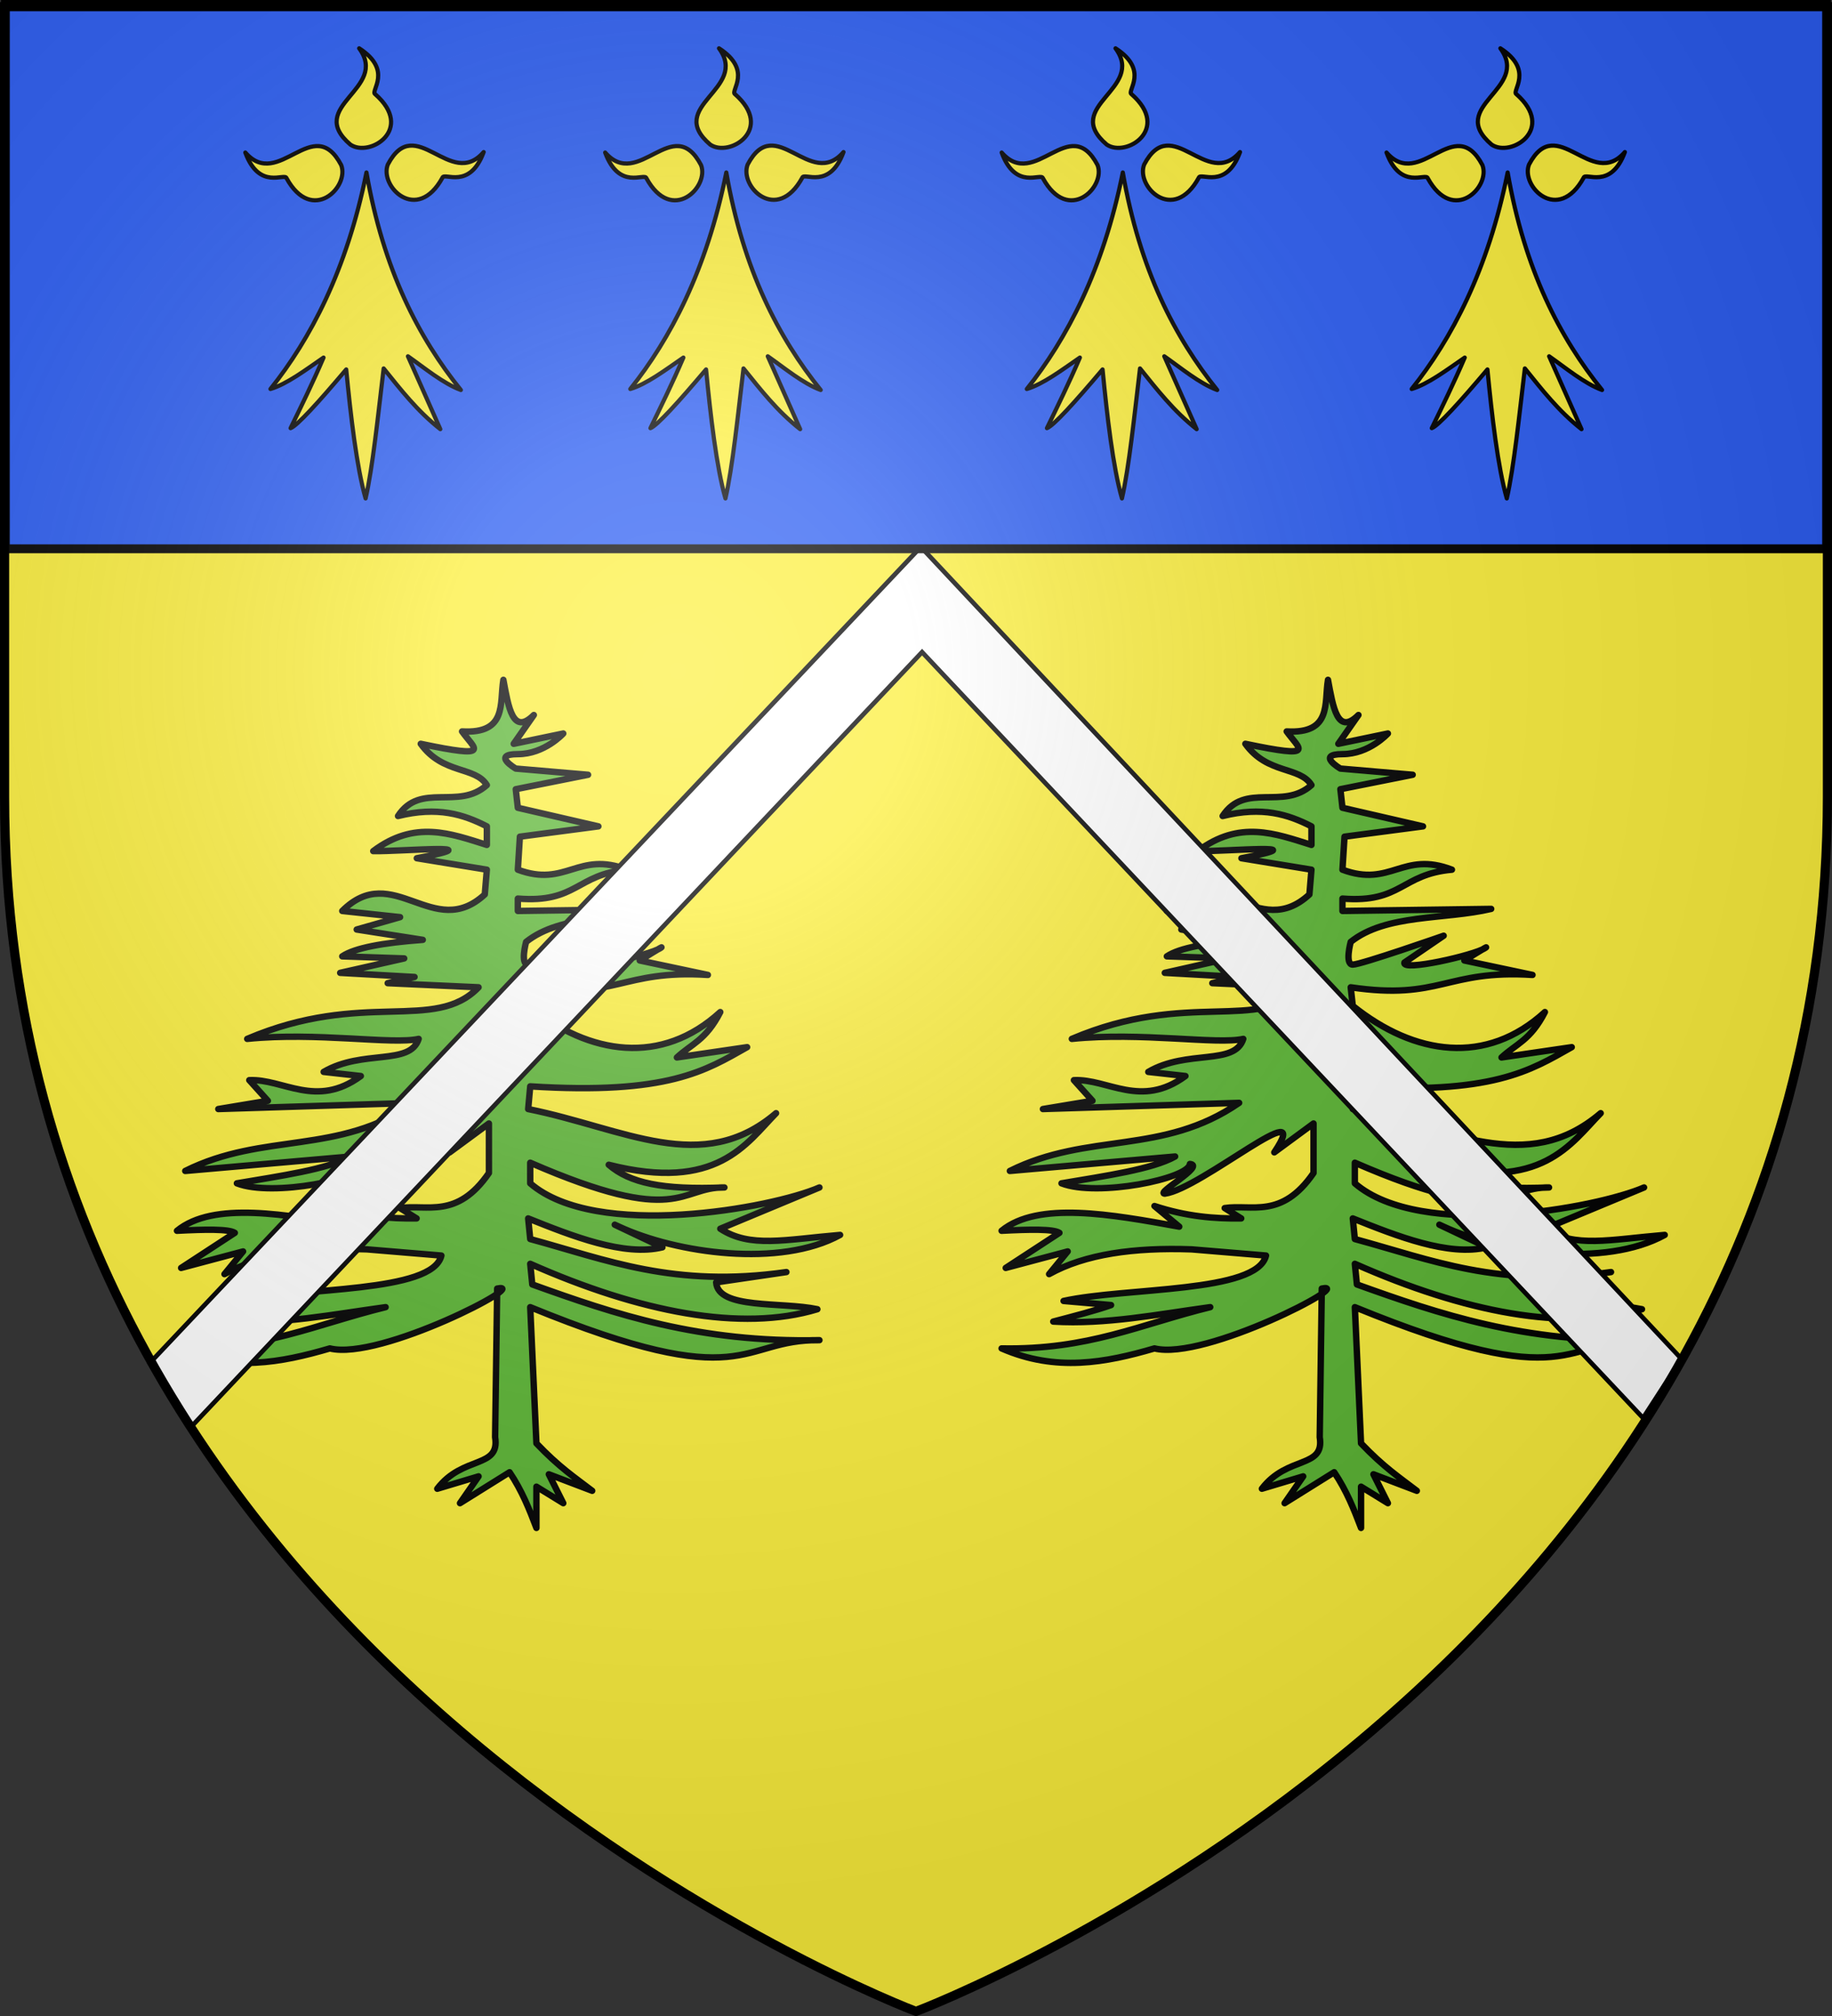 <svg xmlns="http://www.w3.org/2000/svg" xmlns:xlink="http://www.w3.org/1999/xlink" width="600" height="660" version="1.0"><rect width="100%" height="100%" fill="#333333" stroke="none"/><desc>Flag of Canton of Valais (Wallis)</desc><defs><radialGradient xlink:href="#b" id="d" cx="221.445" cy="226.331" r="300" fx="221.445" fy="226.331" gradientTransform="matrix(1.353 0 0 1.349 -77.63 -85.747)" gradientUnits="userSpaceOnUse"/><linearGradient id="b"><stop offset="0" style="stop-color:#fff;stop-opacity:.314"/><stop offset=".19" style="stop-color:#fff;stop-opacity:.251"/><stop offset=".6" style="stop-color:#6b6b6b;stop-opacity:.125"/><stop offset="1" style="stop-color:#000;stop-opacity:.125"/></linearGradient></defs><g style="display:inline"><path d="M300 658.5s298.5-112.32 298.5-397.772V2.176H1.5v258.552C1.5 546.18 300 658.5 300 658.5" style="fill:#fcef3c;fill-opacity:1;fill-rule:evenodd;stroke:none;stroke-width:1px;stroke-linecap:butt;stroke-linejoin:miter;stroke-opacity:1"/></g><path d="M434.932 222.566c-1.287 7.641 1.36 17.737-13.532 16.889 4.12 5.773 10.251 9.047-13.531 4.053 7.217 10.06 17.816 7.292 21.65 13.512-9.302 8.365-21.774-1.1-29.092 10.133 12.968-3.229 21.48-.523 29.092 3.378v6.08c-11.853-3.722-23.607-8.237-37.211 2.026 9.232.168 40.72-2.694 14.269 2.332l22.942 3.748-.676 8.107c-16.78 15.499-30.025-11.236-46.684 5.405l18.944 2.026-14.208 4.054 21.65 3.377c-13.08.946-22.321 2.659-26.386 5.405l20.297.675-20.973 4.73 24.356 1.35-8.795 2.027 29.77 1.351c-14.378 14.94-37.751.671-75.777 16.89 22.778-2.327 47.585 1.958 56.155 0-2.798 8.852-18.358 3.351-31.122 10.808l12.178 1.351c-14.633 10.737-25.379.85-36.535 1.351l6.09 6.756-16.238 2.702 64.274-2.026c-25.033 17.263-49.39 9.457-75.1 22.293l54.126-4.729c-7.425 4.17-22.864 6.34-37.211 8.782 11.767 4.576 41.664-1.506 42.052-6.34 5.283.518-11.434 9.614-8.223 9.718 11.828-1.508 49.444-33.742 35.858-13.511l12.855-9.458v16.214c-10.476 15.222-20.355 10.144-29.093 11.484l5.413 3.378c-8.728.135-17.895-.608-28.416-4.053l8.119 6.755c-22.262-4.04-46.29-8.408-58.186 1.351 9.11-.472 16.978-.635 18.944.676l-17.59 11.484 20.297-5.404-6.09 7.43c11.725-6.532 27.748-8.773 46.684-8.106l24.357 2.027c-2.904 12.336-45.664 10.332-66.305 14.862l15.562 1.351c-5.082 1.802-12.126 3.603-18.945 5.405 17.14 1.043 34.28-2.395 51.42-4.729-22.977 5.627-39.873 14.056-68.334 13.511 17.8 7.763 34.048 4.681 50.067 0 16.52 4.124 66.335-21.948 54.802-19.591l-.676 48.64c1.669 10.368-10.587 5.908-18.944 16.89l13.531-4.054-6.09 8.782 16.239-10.133c4.088 6.08 6.474 12.16 8.795 18.24V486.71l8.796 5.404-4.736-9.458 14.208 5.405c-5.672-4.345-10.89-7.786-18.268-15.538l-2.03-44.587c71.734 29.381 68.18 10.436 94.72 10.809-39.453.857-66.956-8.514-94.043-18.24l-.677-6.756c35.71 15.817 69.133 22.407 94.044 14.863-11.8-2.5-32.546.104-33.152-8.783l23.004-3.378c-36.863 5.281-59.046-4.094-83.896-10.809l-.676-6.755c14.368 5.754 31.376 12.527 43.977 9.458 0 0-21.233-10.027-14.208-6.756 18.875 8.788 52.801 13.49 72.394 2.702-18.22 1.53-29.462 4.35-39.242-2.026l32.476-13.512c-15.496 6.761-73.075 17.361-94.72-1.35v-6.756c49.096 21.372 48.742 7.9 63.597 8.106-20.459.838-30.99-1.482-37.888-7.43 35.413 8.958 45.061-6.935 54.803-16.89-24.238 20.71-49.642 4.984-81.19-1.35l.677-7.432c45.138 2.863 57.477-5.19 71.04-12.835l-23.003 3.377c4.736-4.443 9.472-5.592 14.208-14.862-19.171 17.53-42.65 14.229-62.921-2.027l-.677-6.08c29.492 4.349 31.127-5.842 59.539-4.053l-22.327-4.729s9.021-5.547 6.766-4.053c-3.474 2.3-27.415 7.809-26.387 4.729l12.855-8.783s-27.063 9.458-29.77 9.458c-2.705 0-.676-7.431-.676-7.431 11.574-9.237 30.671-7.206 46.007-10.809l-48.713.676v-4.054c19.395 1.555 19.17-7.997 35.858-9.458-16.19-6.224-20.016 5.914-35.858 0l.677-10.808 25.71-3.378-26.387-6.08-.677-6.08 23.68-4.73-23.68-2.026s-8.119-4.729.677-4.729 14.885-6.755 14.885-6.755l-16.238 3.377 6.595-9.43c-6.91 6.9-8.326-2.66-9.978-11.512z" style="opacity:1;fill:#5ab532;fill-opacity:1;fill-rule:evenodd;stroke:#000;stroke-width:2.098;stroke-linecap:butt;stroke-linejoin:round;stroke-miterlimit:4;stroke-dasharray:none;stroke-opacity:1;display:inline"/><path d="M164.86 222.566c-1.288 7.641 1.36 17.737-13.532 16.89 4.12 5.772 10.25 9.046-13.531 4.052 7.216 10.06 17.816 7.292 21.65 13.512-9.302 8.366-21.775-1.1-29.093 10.133 12.97-3.229 21.48-.523 29.093 3.378v6.08c-11.853-3.722-23.607-8.237-37.211 2.026 9.232.168 40.72-2.694 14.268 2.332l22.943 3.748-.676 8.107c-16.78 15.499-30.026-11.236-46.684 5.405l18.944 2.026-14.208 4.054 21.65 3.378c-13.08.945-22.322 2.658-26.386 5.404l20.297.676-20.974 4.728 24.357 1.352-8.795 2.026 29.769 1.351c-14.377 14.94-37.75.671-75.777 16.89 22.779-2.327 47.586 1.958 56.156 0-2.798 8.852-18.359 3.351-31.122 10.808l12.178 1.351c-14.633 10.737-25.38.85-36.535 1.351l6.09 6.756-16.239 2.702 64.275-2.026c-25.033 17.263-49.39 9.457-75.1 22.293l54.126-4.729c-7.426 4.17-22.864 6.34-37.211 8.782 11.767 4.576 41.664-1.506 42.051-6.34 5.283.518-11.433 9.614-8.223 9.718 11.829-1.508 49.445-33.742 35.859-13.51l12.855-9.459v16.214c-10.476 15.222-20.355 10.144-29.093 11.484l5.413 3.378c-8.728.135-17.896-.608-28.417-4.053l8.12 6.755c-22.262-4.04-46.29-8.408-58.186 1.351 9.11-.472 16.978-.635 18.944.676L59.315 415.1l20.296-5.404-6.089 7.43c11.725-6.532 27.748-8.773 46.684-8.106l24.356 2.027c-2.903 12.336-45.664 10.332-66.304 14.862l15.561 1.351c-5.081 1.802-12.126 3.603-18.944 5.405 17.14 1.043 34.28-2.395 51.42-4.729-22.977 5.628-39.874 14.056-68.334 13.511 17.8 7.763 34.047 4.681 50.066 0 16.52 4.124 66.336-21.948 54.803-19.591l-.677 48.64c1.67 10.368-10.586 5.908-18.944 16.89l13.532-4.054-6.09 8.782 16.238-10.133c4.089 6.08 6.474 12.16 8.796 18.24V486.71l8.795 5.404-4.736-9.458 14.208 5.405c-5.671-4.345-10.89-7.786-18.267-15.538l-2.03-44.587c71.733 29.381 68.18 10.437 94.72 10.809-39.453.857-66.956-8.514-94.043-18.24l-.677-6.756c35.71 15.817 69.132 22.407 94.044 14.863-11.8-2.5-32.547.105-33.152-8.783l23.003-3.378c-36.862 5.281-59.046-4.094-83.895-10.809l-.676-6.755c14.368 5.754 31.376 12.527 43.977 9.458 0 0-21.233-10.027-14.208-6.756 18.875 8.788 52.801 13.491 72.393 2.702-18.22 1.53-29.461 4.35-39.24-2.026l32.475-13.511c-15.496 6.76-73.075 17.36-94.72-1.352v-6.755c49.096 21.372 48.742 7.9 63.597 8.107-20.459.837-30.99-1.483-37.888-7.432 35.413 8.96 45.061-6.934 54.803-16.889-24.238 20.71-49.642 4.984-81.19-1.35l.677-7.432c45.138 2.863 57.477-5.19 71.04-12.835l-23.003 3.377c4.736-4.443 9.472-5.592 14.208-14.862-19.172 17.53-42.65 14.229-62.921-2.027l-.677-6.08c29.492 4.349 31.127-5.842 59.539-4.053l-22.327-4.729s9.02-5.546 6.765-4.053c-3.474 2.3-27.414 7.809-26.386 4.729l12.855-8.783s-27.063 9.458-29.77 9.458c-2.706 0-.676-7.431-.676-7.431 11.574-9.237 30.671-7.206 46.007-10.809l-48.713.676v-4.054c19.395 1.555 19.17-7.997 35.858-9.457-16.19-6.225-20.016 5.913-35.858 0l.676-10.81 25.71-3.377-26.386-6.08-.677-6.08 23.68-4.73-23.68-2.026s-8.119-4.729.677-4.729 14.884-6.755 14.884-6.755l-16.237 3.377 6.595-9.43c-6.91 6.9-8.326-2.66-9.978-11.512z" style="fill:#5ab532;fill-opacity:1;fill-rule:evenodd;stroke:#000;stroke-width:2.098;stroke-linecap:butt;stroke-linejoin:round;stroke-miterlimit:4;stroke-dasharray:none;stroke-opacity:1;display:inline"/><path d="m49.017 446.273 252.57-267.225L550.683 444.85l-12.558 19.38-236.14-250.738-239.152 253.38z" style="fill:#fff;fill-opacity:1;fill-rule:evenodd;stroke:#000;stroke-width:1.5;stroke-linecap:butt;stroke-linejoin:miter;stroke-miterlimit:4;stroke-dasharray:none;stroke-opacity:1"/><g style="fill:#2b5df2;fill-opacity:1;display:inline"><path d="M1.532 2.114h596.466v179.009H1.532z" style="opacity:1;fill:#2b5df2;fill-opacity:1;fill-rule:nonzero;stroke:#000;stroke-width:2.902;stroke-miterlimit:4;stroke-dasharray:none;stroke-opacity:1" transform="translate(.235 -1.46)"/></g><g style="fill:#fcef3c;fill-opacity:1;display:inline"><g style="fill:#fcef3c;fill-opacity:1"><path d="M377.128 135.622c-14.101 70.111-40.388 119.752-68.944 155.439 11.87-3.562 25.215-13.69 38.117-22.55-7.89 18.385-15.78 34.445-23.671 50.668 4.71-1.748 19.66-18.122 39.965-42.146 3.183 33.027 7.487 70.222 13.917 92.616 5.119-22.358 8.906-59.364 12.969-93.342 12.24 15.194 24.13 30.565 40.692 43.598l-23.253-52.318c12.007 8.398 25.275 19.515 38.007 24.2-30.189-37.467-55.61-86.046-67.799-156.165M319.723 139.698c-1.296-4.078-19.538 8.975-29.595-18.388 23.992 27.584 48.78-29.041 68.834 8.941 6.189 15.671-20.922 42.86-39.239 9.447" style="fill:#fcef3c;fill-opacity:1;fill-rule:evenodd;stroke:#000;stroke-width:3;stroke-linecap:round;stroke-linejoin:round;stroke-miterlimit:4;stroke-dasharray:none;stroke-opacity:1" transform="translate(-51.951 -5.375)scale(.456)"/><path d="M431.716 139.348c1.296-4.078 19.537 8.975 29.595-18.387-23.992 27.584-48.78-29.042-68.834 8.94-6.189 15.671 20.922 42.861 39.239 9.447M383.382 79.375c-3.697-2.154 13.021-17.11-11.488-32.894 21.686 29.431-38.984 41.27-6.29 69.127 13.943 9.458 46.392-11.069 17.778-36.233" style="fill:#fcef3c;fill-opacity:1;fill-rule:evenodd;stroke:#000;stroke-width:3;stroke-linecap:round;stroke-linejoin:round;stroke-miterlimit:4;stroke-dasharray:none;stroke-opacity:1;display:inline" transform="translate(-51.951 -5.375)scale(.456)"/></g></g><g style="fill:#fcef3c;fill-opacity:1;display:inline"><g style="fill:#fcef3c;fill-opacity:1"><path d="M377.128 135.622c-14.101 70.111-40.388 119.752-68.944 155.439 11.87-3.562 25.215-13.69 38.117-22.55-7.89 18.385-15.78 34.445-23.671 50.668 4.71-1.748 19.66-18.122 39.965-42.146 3.183 33.027 7.487 70.222 13.917 92.616 5.119-22.358 8.906-59.364 12.969-93.342 12.24 15.194 24.13 30.565 40.692 43.598l-23.253-52.318c12.007 8.398 25.275 19.515 38.007 24.2-30.189-37.467-55.61-86.046-67.799-156.165M319.723 139.698c-1.296-4.078-19.538 8.975-29.595-18.388 23.992 27.584 48.78-29.041 68.834 8.941 6.189 15.671-20.922 42.86-39.239 9.447" style="fill:#fcef3c;fill-opacity:1;fill-rule:evenodd;stroke:#000;stroke-width:3;stroke-linecap:round;stroke-linejoin:round;stroke-miterlimit:4;stroke-dasharray:none;stroke-opacity:1" transform="translate(65.9 -5.375)scale(.456)"/><path d="M431.716 139.348c1.296-4.078 19.537 8.975 29.595-18.387-23.992 27.584-48.78-29.042-68.834 8.94-6.189 15.671 20.922 42.861 39.239 9.447M383.382 79.375c-3.697-2.154 13.021-17.11-11.488-32.894 21.686 29.431-38.984 41.27-6.29 69.127 13.943 9.458 46.392-11.069 17.778-36.233" style="fill:#fcef3c;fill-opacity:1;fill-rule:evenodd;stroke:#000;stroke-width:3;stroke-linecap:round;stroke-linejoin:round;stroke-miterlimit:4;stroke-dasharray:none;stroke-opacity:1;display:inline" transform="translate(65.9 -5.375)scale(.456)"/></g></g><g style="fill:#fcef3c;fill-opacity:1;display:inline"><g style="fill:#fcef3c;fill-opacity:1"><path d="M377.128 135.622c-14.101 70.111-40.388 119.752-68.944 155.439 11.87-3.562 25.215-13.69 38.117-22.55-7.89 18.385-15.78 34.445-23.671 50.668 4.71-1.748 19.66-18.122 39.965-42.146 3.183 33.027 7.487 70.222 13.917 92.616 5.119-22.358 8.906-59.364 12.969-93.342 12.24 15.194 24.13 30.565 40.692 43.598l-23.253-52.318c12.007 8.398 25.275 19.515 38.007 24.2-30.189-37.467-55.61-86.046-67.799-156.165M319.723 139.698c-1.296-4.078-19.538 8.975-29.595-18.388 23.992 27.584 48.78-29.041 68.834 8.941 6.189 15.671-20.922 42.86-39.239 9.447" style="fill:#fcef3c;fill-opacity:1;fill-rule:evenodd;stroke:#000;stroke-width:3;stroke-linecap:round;stroke-linejoin:round;stroke-miterlimit:4;stroke-dasharray:none;stroke-opacity:1" transform="translate(195.761 -5.375)scale(.456)"/><path d="M431.716 139.348c1.296-4.078 19.537 8.975 29.595-18.387-23.992 27.584-48.78-29.042-68.834 8.94-6.189 15.671 20.922 42.861 39.239 9.447M383.382 79.375c-3.697-2.154 13.021-17.11-11.488-32.894 21.686 29.431-38.984 41.27-6.29 69.127 13.943 9.458 46.392-11.069 17.778-36.233" style="fill:#fcef3c;fill-opacity:1;fill-rule:evenodd;stroke:#000;stroke-width:3;stroke-linecap:round;stroke-linejoin:round;stroke-miterlimit:4;stroke-dasharray:none;stroke-opacity:1;display:inline" transform="translate(195.761 -5.375)scale(.456)"/></g></g><g style="fill:#fcef3c;fill-opacity:1;display:inline"><g style="fill:#fcef3c;fill-opacity:1"><path d="M377.128 135.622c-14.101 70.111-40.388 119.752-68.944 155.439 11.87-3.562 25.215-13.69 38.117-22.55-7.89 18.385-15.78 34.445-23.671 50.668 4.71-1.748 19.66-18.122 39.965-42.146 3.183 33.027 7.487 70.222 13.917 92.616 5.119-22.358 8.906-59.364 12.969-93.342 12.24 15.194 24.13 30.565 40.692 43.598l-23.253-52.318c12.007 8.398 25.275 19.515 38.007 24.2-30.189-37.467-55.61-86.046-67.799-156.165M319.723 139.698c-1.296-4.078-19.538 8.975-29.595-18.388 23.992 27.584 48.78-29.041 68.834 8.941 6.189 15.671-20.922 42.86-39.239 9.447" style="fill:#fcef3c;fill-opacity:1;fill-rule:evenodd;stroke:#000;stroke-width:3;stroke-linecap:round;stroke-linejoin:round;stroke-miterlimit:4;stroke-dasharray:none;stroke-opacity:1" transform="translate(321.805 -5.375)scale(.456)"/><path d="M431.716 139.348c1.296-4.078 19.537 8.975 29.595-18.387-23.992 27.584-48.78-29.042-68.834 8.94-6.189 15.671 20.922 42.861 39.239 9.447M383.382 79.375c-3.697-2.154 13.021-17.11-11.488-32.894 21.686 29.431-38.984 41.27-6.29 69.127 13.943 9.458 46.392-11.069 17.778-36.233" style="fill:#fcef3c;fill-opacity:1;fill-rule:evenodd;stroke:#000;stroke-width:3;stroke-linecap:round;stroke-linejoin:round;stroke-miterlimit:4;stroke-dasharray:none;stroke-opacity:1;display:inline" transform="translate(321.805 -5.375)scale(.456)"/></g></g><path d="M300 658.5s298.5-112.32 298.5-397.772V2.176H1.5v258.552C1.5 546.18 300 658.5 300 658.5" style="opacity:1;fill:url(#d);fill-opacity:1;fill-rule:evenodd;stroke:none;stroke-width:1px;stroke-linecap:butt;stroke-linejoin:miter;stroke-opacity:1"/><path d="M300 658.5S1.5 546.18 1.5 260.728V2.176h597v258.552C598.5 546.18 300 658.5 300 658.5z" style="opacity:1;fill:none;fill-opacity:1;fill-rule:evenodd;stroke:#000;stroke-width:3;stroke-linecap:butt;stroke-linejoin:miter;stroke-miterlimit:4;stroke-dasharray:none;stroke-opacity:1"/></svg>